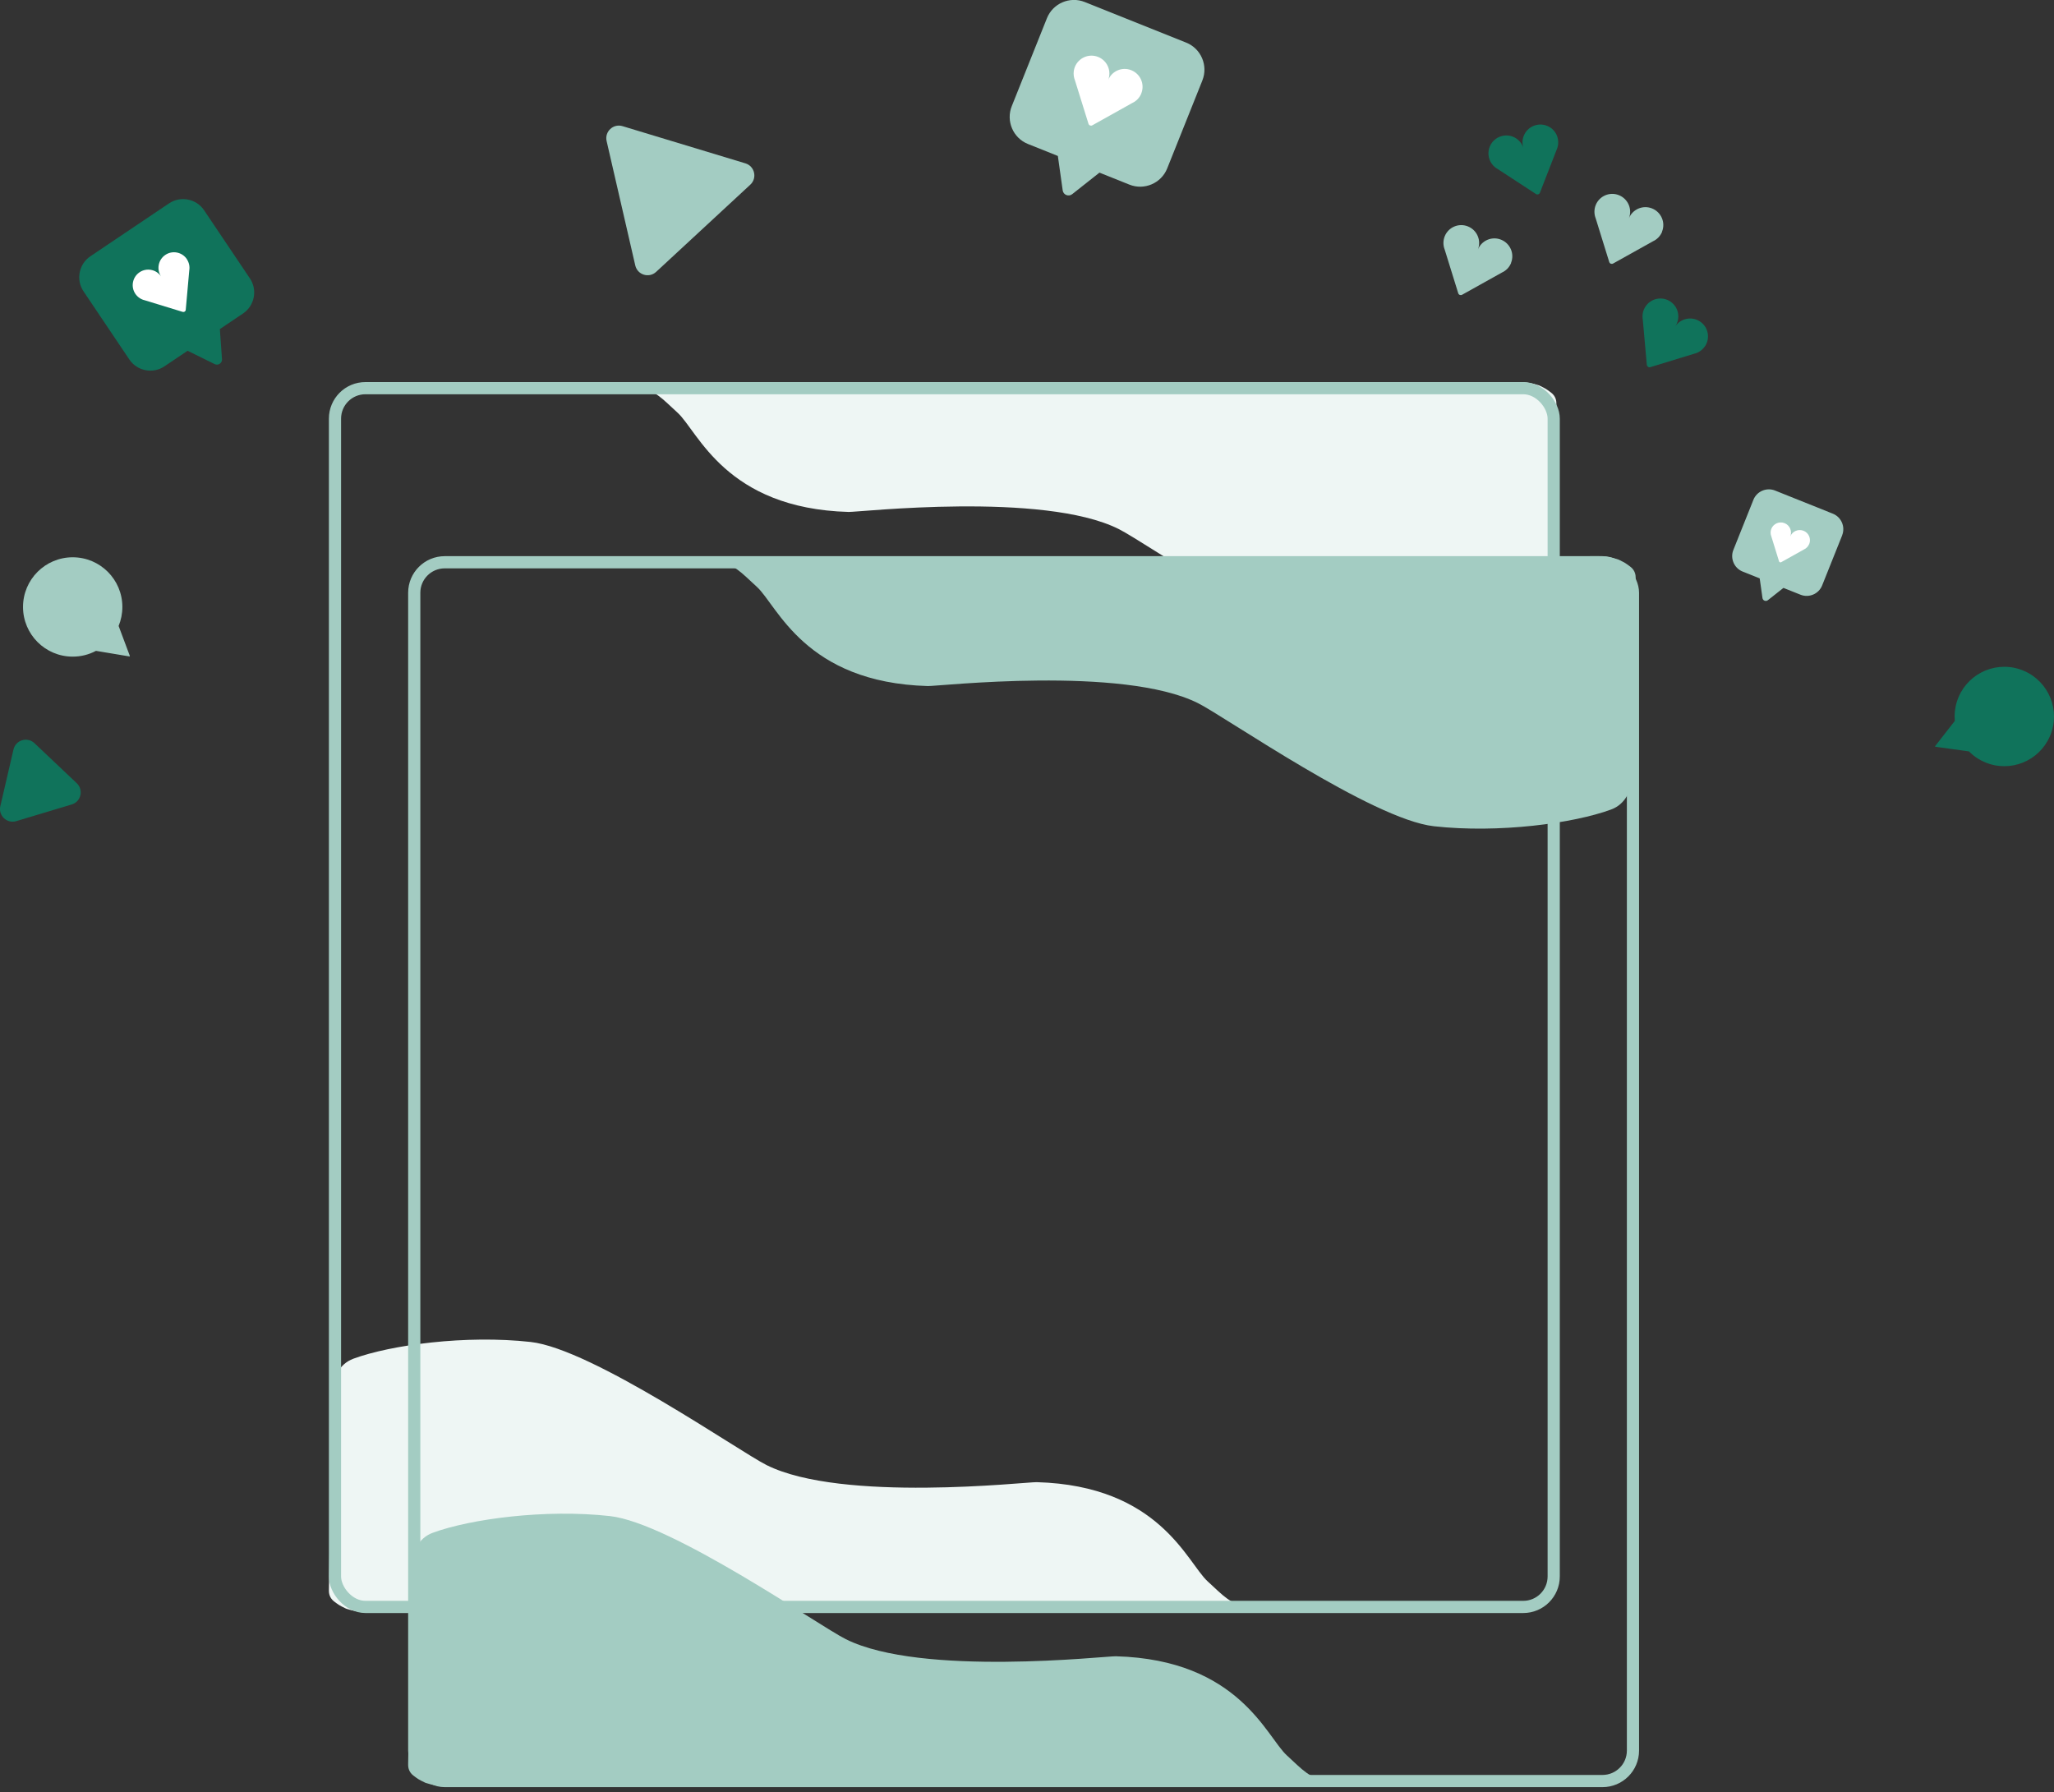 <svg width="337" height="294" viewBox="0 0 337 294" fill="none" xmlns="http://www.w3.org/2000/svg">
<rect x="0" y="0" width="337" height="294" fill="#333333" stroke="none"/>
<path d="M57.982 222.911C64.138 220.645 76.416 218.983 87.059 220.165C97.157 221.287 121.279 238.117 125.767 240.361C138.16 246.557 168.403 243.119 170.085 243.166C190.28 243.727 194.768 256.362 198.134 259.435C200.709 261.785 201.95 263.309 204.505 263.357L204.866 263.354C204.743 263.358 204.623 263.359 204.505 263.357L60.693 264.472H60.066C58.995 264.472 57.931 264.3 56.915 263.962L56.766 263.913L56.076 263.569C55.788 263.426 55.515 263.258 55.258 263.065L54.813 262.734C54.621 262.59 54.454 262.414 54.32 262.214C54.086 261.864 53.961 261.453 53.961 261.033V260.84L54.46 228.772C54.5 226.22 55.587 223.793 57.982 222.911Z" fill="#EEF6F4"/>
<path d="M251.334 104.245C245.178 106.511 232.9 108.173 222.257 106.991C212.159 105.869 188.037 89.039 183.549 86.795C171.156 80.599 140.913 84.037 139.231 83.99C119.035 83.429 114.547 70.795 111.182 67.721C108.607 65.371 107.366 63.847 104.811 63.799L104.45 63.802C104.573 63.798 104.693 63.797 104.811 63.799L248.623 62.685H249.25C250.321 62.685 251.385 62.857 252.401 63.194L252.55 63.243L253.24 63.587C253.527 63.73 253.801 63.899 254.058 64.091L254.502 64.423C254.695 64.567 254.862 64.743 254.996 64.942C255.23 65.292 255.355 65.703 255.355 66.123V66.317L254.856 98.384C254.816 100.936 253.729 103.363 251.334 104.245Z" fill="#EEF6F4"/>
<rect x="54.961" y="63.682" width="199.955" height="199.955" rx="5" stroke="#A3CCC2" stroke-width="2"/>
<path d="M70.987 251.476C77.142 249.209 89.421 247.547 100.064 248.73C110.162 249.852 134.284 266.681 138.772 268.925C151.165 275.121 181.407 271.684 183.09 271.731C203.285 272.292 207.773 284.926 211.139 287.999C213.713 290.35 214.955 291.873 217.51 291.921L217.871 291.919C217.748 291.923 217.627 291.924 217.51 291.921L73.698 293.036H73.07C72 293.036 70.936 292.864 69.919 292.527L69.771 292.477L69.081 292.134C68.793 291.991 68.519 291.822 68.262 291.63L67.818 291.298C67.625 291.154 67.458 290.978 67.325 290.778C67.091 290.429 66.966 290.018 66.966 289.597V289.404L67.465 257.336C67.505 254.785 68.592 252.357 70.987 251.476Z" fill="#A3CCC2"/>
<path d="M264.339 132.809C258.183 135.076 245.904 136.738 235.261 135.555C225.164 134.434 201.041 117.604 196.554 115.36C184.161 109.164 153.918 112.601 152.236 112.555C132.04 111.994 127.552 99.359 124.186 96.286C121.612 93.935 120.371 92.412 117.816 92.364L117.455 92.367C117.578 92.362 117.698 92.362 117.816 92.364L261.628 91.249H262.255C263.326 91.249 264.39 91.421 265.406 91.758L265.555 91.808L266.245 92.151C266.532 92.295 266.806 92.463 267.063 92.655L267.507 92.987C267.7 93.131 267.867 93.307 268.001 93.507C268.235 93.856 268.36 94.267 268.36 94.688V94.881L267.86 126.949C267.821 129.5 266.734 131.928 264.339 132.809Z" fill="#A3CCC2"/>
<rect x="67.966" y="92.246" width="199.955" height="199.955" rx="5" stroke="#A3CCC2" stroke-width="2"/>
<g clip-path="url(#clip0_3867_407)">
<path d="M197.27 13.209L191.503 27.629C190.529 30.073 187.736 31.269 185.292 30.286L180.389 28.321L175.912 31.858C175.331 32.319 174.46 31.978 174.357 31.235L173.563 25.587L168.659 23.623C166.216 22.649 165.02 19.855 166.002 17.412L171.769 2.991C172.743 0.548 175.536 -0.648 177.98 0.334L194.613 6.989C197.056 7.963 198.252 10.757 197.27 13.2V13.209Z" fill="#A3CCC2"/>
<path d="M279.719 56.82C279.284 57.469 278.634 57.888 277.934 58.042L270.766 60.237C270.63 60.28 270.493 60.254 270.39 60.177C270.288 60.1 270.211 59.989 270.194 59.853L269.528 52.386C269.408 51.677 269.553 50.917 269.989 50.267C270.894 48.926 272.714 48.567 274.064 49.473C275.414 50.379 275.764 52.198 274.858 53.548C275.764 52.207 277.584 51.848 278.933 52.753C280.283 53.659 280.634 55.479 279.728 56.828L279.719 56.82Z" fill="#10735B"/>
<path d="M33.485 34.495L41.004 45.677C42.279 47.567 41.767 50.162 39.877 51.43L36.073 53.988L36.422 58.926C36.466 59.572 35.799 60.024 35.22 59.735L30.779 57.547L26.975 60.105C25.085 61.381 22.49 60.869 21.222 58.978L13.703 47.797C12.428 45.906 12.94 43.311 14.83 42.043L27.732 33.368C29.622 32.093 32.218 32.605 33.485 34.495Z" fill="#10735B"/>
<path d="M30.653 42.518C31.031 43.081 31.157 43.741 31.053 44.357L30.475 50.837C30.468 50.956 30.401 51.059 30.305 51.119C30.208 51.178 30.097 51.2 29.978 51.171L23.758 49.265C23.142 49.124 22.586 48.761 22.208 48.205C21.422 47.041 21.733 45.454 22.897 44.668C24.061 43.882 25.648 44.194 26.434 45.358C25.648 44.194 25.96 42.607 27.124 41.821C28.288 41.035 29.875 41.346 30.66 42.51L30.653 42.518Z" fill="white"/>
<path d="M302.248 87.823L298.959 96.05C298.403 97.443 296.806 98.126 295.413 97.571L292.611 96.452L290.057 98.468C289.723 98.733 289.228 98.537 289.168 98.109L288.715 94.889L285.913 93.769C284.521 93.214 283.837 91.617 284.393 90.224L287.682 81.997C288.237 80.605 289.835 79.921 291.227 80.476L300.718 84.278C302.111 84.833 302.794 86.431 302.239 87.823H302.248Z" fill="#A3CCC2"/>
<path d="M296.831 89.249C296.669 89.659 296.353 89.975 295.977 90.146L292.244 92.231C292.175 92.274 292.098 92.274 292.03 92.248C291.962 92.222 291.911 92.162 291.885 92.086L290.621 88.002C290.467 87.618 290.458 87.182 290.621 86.763C290.962 85.909 291.936 85.49 292.799 85.832C293.662 86.174 294.072 87.148 293.73 88.01C294.072 87.156 295.046 86.738 295.909 87.079C296.772 87.421 297.182 88.395 296.84 89.258L296.831 89.249Z" fill="white"/>
<path d="M247.931 43.133C247.64 43.859 247.093 44.406 246.435 44.705L239.883 48.362C239.763 48.43 239.618 48.43 239.507 48.387C239.396 48.344 239.293 48.242 239.251 48.105L237.03 40.946C236.765 40.271 236.748 39.502 237.03 38.776C237.628 37.273 239.336 36.538 240.84 37.145C242.343 37.751 243.078 39.451 242.472 40.955C243.07 39.451 244.778 38.716 246.282 39.323C247.785 39.93 248.52 41.63 247.913 43.133H247.931Z" fill="#A3CCC2"/>
<path d="M272.706 38.008C272.415 38.734 271.868 39.281 271.211 39.58L264.658 43.237C264.538 43.305 264.393 43.305 264.282 43.262C264.171 43.219 264.068 43.117 264.026 42.98L261.805 35.821C261.54 35.146 261.523 34.377 261.805 33.651C262.403 32.148 264.111 31.413 265.615 32.02C267.118 32.626 267.853 34.326 267.247 35.83C267.845 34.326 269.553 33.591 271.057 34.198C272.56 34.805 273.295 36.505 272.688 38.008H272.706Z" fill="#A3CCC2"/>
<path d="M255.517 22.468C255.756 23.211 255.679 23.98 255.372 24.629L252.655 31.617C252.604 31.746 252.501 31.84 252.382 31.882C252.262 31.925 252.125 31.908 252.006 31.831L245.726 27.73C245.094 27.38 244.59 26.799 244.351 26.056C243.855 24.51 244.701 22.861 246.248 22.365C247.794 21.87 249.443 22.716 249.938 24.262C249.443 22.716 250.288 21.067 251.835 20.571C253.381 20.076 255.03 20.922 255.525 22.468H255.517Z" fill="#10735B"/>
<path d="M123.099 30.302L107.653 44.603C106.482 45.688 104.586 45.099 104.227 43.544L99.528 23.143C99.169 21.588 100.622 20.23 102.151 20.7L122.296 26.8C123.825 27.261 124.278 29.217 123.099 30.302Z" fill="#A3CCC2"/>
<path d="M5.656 121.927L12.594 128.496C13.747 129.59 13.294 131.529 11.765 131.982L2.666 134.716C1.146 135.177 -0.307 133.81 0.052 132.264L2.214 122.96C2.572 121.405 4.495 120.824 5.656 121.927Z" fill="#10735B"/>
<path d="M21.299 107.6C21.316 107.651 21.282 107.702 21.222 107.694L15.746 106.78C14.61 107.386 13.311 107.728 11.927 107.728C7.425 107.728 3.777 104.08 3.777 99.578C3.777 95.076 7.425 91.428 11.927 91.428C16.429 91.428 20.077 95.076 20.077 99.578C20.077 100.68 19.855 101.739 19.462 102.696L21.299 107.6Z" fill="#A3CCC2"/>
<path d="M317.506 122.407C317.471 122.449 317.489 122.509 317.548 122.518L323.05 123.278C323.956 124.201 325.092 124.91 326.408 125.328C330.705 126.678 335.275 124.286 336.625 119.989C337.975 115.692 335.583 111.121 331.286 109.771C326.988 108.421 322.418 110.814 321.068 115.111C320.735 116.162 320.632 117.238 320.726 118.272L317.506 122.398V122.407Z" fill="#10735B"/>
</g>
<g clip-path="url(#clip1_3867_407)">
<path d="M187.256 15.331C186.966 16.057 186.419 16.603 185.761 16.902L179.217 20.559C179.098 20.627 178.953 20.627 178.842 20.584C178.73 20.542 178.628 20.439 178.585 20.303L176.355 13.143C176.091 12.469 176.074 11.7 176.355 10.973C176.962 9.47 178.671 8.735 180.174 9.342C181.678 9.948 182.413 11.648 181.806 13.152C182.404 11.648 184.113 10.914 185.616 11.52C187.12 12.127 187.854 13.827 187.248 15.331H187.256Z" fill="white"/>
</g>
<defs>
<clipPath id="clip0_3867_407">
<rect width="337" height="161.149" fill="white" transform="translate(0.001)"/>
</clipPath>
<clipPath id="clip1_3867_407">
<rect width="11.32" height="11.491" fill="white" transform="translate(176.15 9.129)"/>
</clipPath>
</defs>
</svg>
